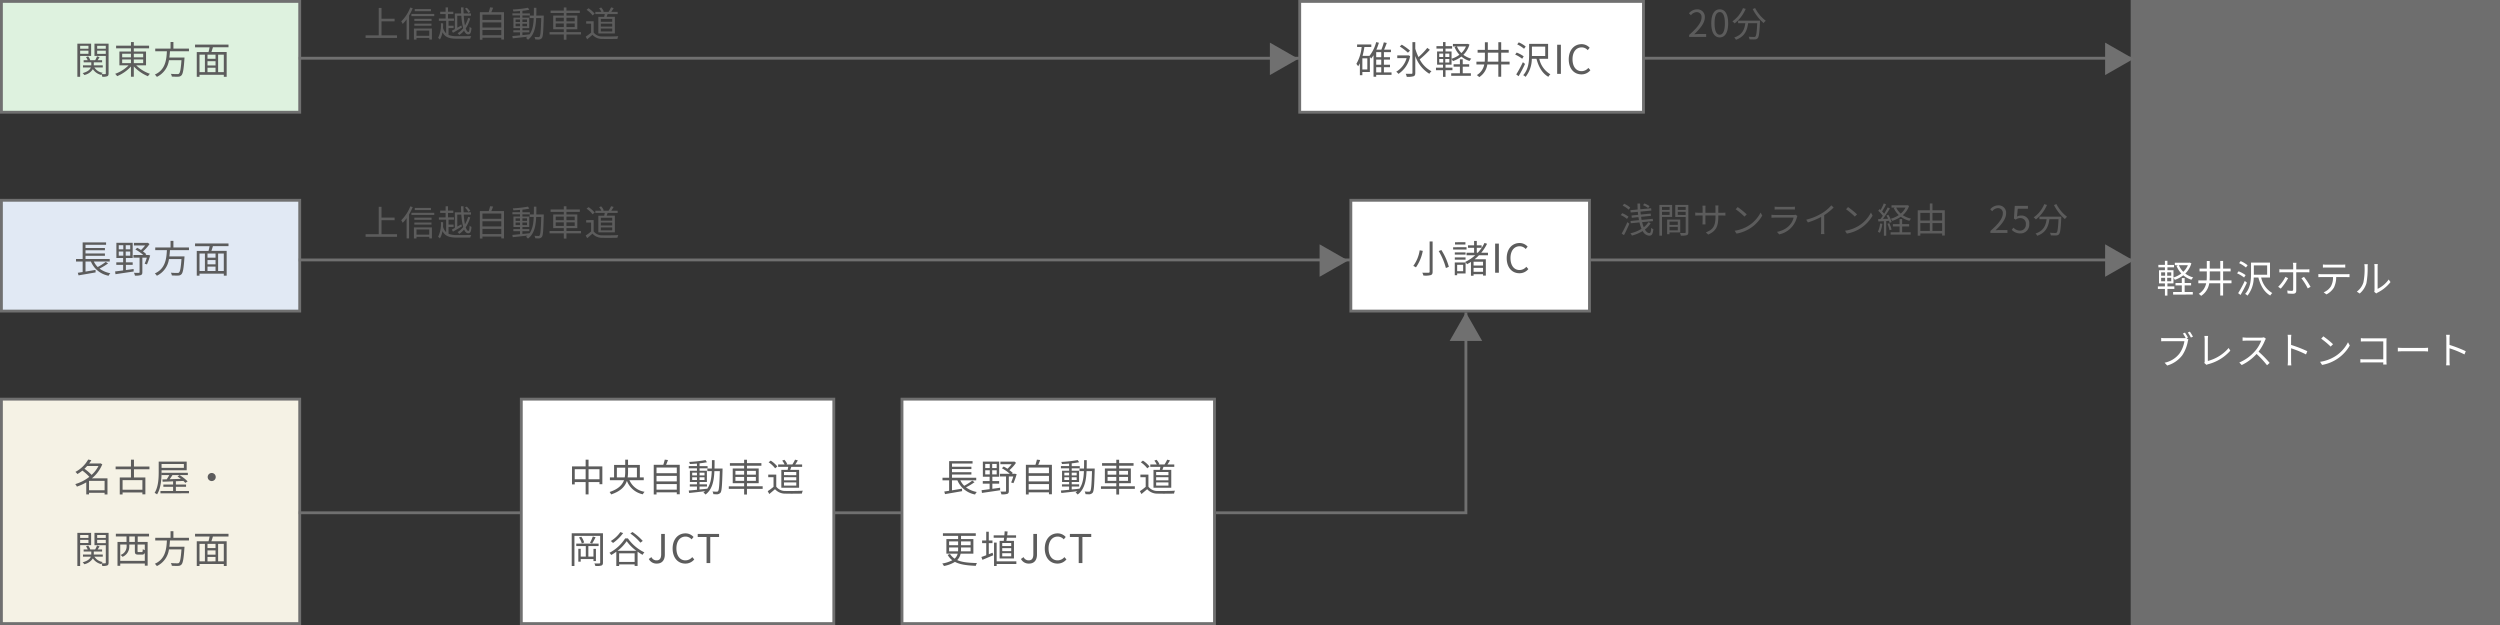 <svg xmlns="http://www.w3.org/2000/svg" width="880" height="220" viewBox="0 0 880 220">
  <rect x="0" y="0" width="880" height="220" fill="#333333" stroke="none"/>
  <g id="グループ_2693" data-name="グループ 2693" transform="translate(-270 -2154)">
    <g id="パス_1837" data-name="パス 1837" transform="translate(270 2154)" fill="#def2df">
      <path d="M 105.5 39.5 L 0.5 39.5 L 0.5 0.5 L 105.5 0.5 L 105.5 39.5 Z" stroke="none"/>
      <path d="M 1 1 L 1 39 L 105 39 L 105 1 L 1 1 M 0 0 L 106 0 L 106 40 L 0 40 L 0 0 Z" stroke="none" fill="#707070"/>
    </g>
    <g id="パス_1841" data-name="パス 1841" transform="translate(270 2224)" fill="#e1e9f4">
      <path d="M 105.5 39.5 L 0.5 39.5 L 0.5 0.5 L 105.5 0.5 L 105.5 39.5 Z" stroke="none"/>
      <path d="M 1 1 L 1 39 L 105 39 L 105 1 L 1 1 M 0 0 L 106 0 L 106 40 L 0 40 L 0 0 Z" stroke="none" fill="#707070"/>
    </g>
    <g id="パス_1854" data-name="パス 1854" transform="translate(270 2294)" fill="#f5f2e5">
      <path d="M 105.5 79.5 L 0.5 79.5 L 0.5 0.5 L 105.5 0.5 L 105.5 79.5 Z" stroke="none"/>
      <path d="M 1 1 L 1 79 L 105 79 L 105 1 L 1 1 M 0 0 L 106 0 L 106 80 L 0 80 L 0 0 Z" stroke="none" fill="#707070"/>
    </g>
    <path id="パス_1838" data-name="パス 1838" d="M3.094-.266a3.749,3.749,0,0,1,.588.672,4.675,4.675,0,0,0,3.01-2.058A4.789,4.789,0,0,0,9.59.364.982.982,0,0,1,9.73.14,3.031,3.031,0,0,1,10,1.022,4.551,4.551,0,0,0,11.746.84c.364-.168.476-.462.476-.994V-10.626H7.252V-6.3h3.99V-.168c0,.182-.056.252-.224.252-.07,0-.2.014-.364.014-.238,0-.56-.014-.882-.028a2.5,2.5,0,0,1,.392-.448,4.168,4.168,0,0,1-2.94-1.876h2.954V-3.01H7.014V-4.06H9.94V-4.8H8.372c.21-.322.448-.714.672-1.078l-.9-.294A8.034,8.034,0,0,1,7.5-4.8H5.768A4.413,4.413,0,0,0,5.04-6.146l-.77.252a4.9,4.9,0,0,1,.6,1.092H3.444v.742H6.132v1.05H3.206v.756H5.978C5.712-1.554,4.984-.784,3.094-.266ZM1.232-10.626V1.036h.98v-7.35H6.076v-4.312ZM8.2-8.162h3.038v1.134H8.2Zm-3.066,0v1.106H2.212V-8.162ZM8.2-9.884h3.038v1.036H8.2Zm-3.066,0v1.036H2.212V-9.884Zm9.394,9.87a4.378,4.378,0,0,1,.7.826A13.841,13.841,0,0,0,20.1-2.59V1.022H21.1v-3.64A14.158,14.158,0,0,0,26.082.84a3.46,3.46,0,0,1,.7-.854A12.816,12.816,0,0,1,21.952-3H25.4V-7.868H21.1v-1.12h5.376v-.938H21.1v-1.26H20.1v1.26H14.868v.938H20.1v1.12H16.03V-3h3.234A12.788,12.788,0,0,1,14.532-.014ZM24.4-5.068V-3.78H21.1V-5.068ZM21.1-5.81V-7.084h3.3V-5.81ZM17-3.78V-5.068H20.1V-3.78Zm0-2.03V-7.084H20.1V-5.81ZM28.5.252a3.863,3.863,0,0,1,.714.812,7.646,7.646,0,0,0,4.256-5.88h4.41C37.66-1.722,37.408-.42,37-.07c-.14.14-.322.154-.63.154-.336,0-1.288,0-2.24-.1a2.191,2.191,0,0,1,.35.966c.6.042,1.19.056,1.652.056.238,0,.434,0,.588-.014A1.5,1.5,0,0,0,37.856.546c.532-.532.8-2,1.064-5.824.014-.154.028-.476.028-.476H33.614c.112-.742.168-1.47.21-2.2h6.692V-8.9H35.042v-2.324H34.034V-8.9h-5.39v.952h4.1C32.592-4.872,32.2-1.4,28.5.252Zm19.278-9.6c-.1.546-.238,1.162-.378,1.666H43.26V1.036h.966V.322H52.78v.714h1.008V-7.686H48.412c.182-.5.364-1.106.532-1.666h5.488V-10.3H42.658v.952Zm5,2.59V-.6h-2v-6.16Zm-6.65,0V-.6h-1.9v-6.16ZM47.04-.6V-2.156h2.828V-.6Zm0-3.864h2.828v1.5H47.04Zm0-2.3h2.828v1.47H47.04Z" transform="translate(296 2180)" fill="#5c5c5c" stroke="rgba(0,0,0,0)" stroke-width="1"/>
    <path id="パス_1842" data-name="パス 1842" d="M3.094-3.934v3.7c-.63.084-1.218.182-1.708.252l.266.91C3.234.658,5.53.266,7.658-.112L7.616-.994C6.44-.784,5.222-.588,4.1-.406V-3.934h1.9a8.422,8.422,0,0,0,6.23,5,2.783,2.783,0,0,1,.616-.882A9.159,9.159,0,0,1,9.03-1.456a21.244,21.244,0,0,0,3.01-1.82l-.812-.532A21.937,21.937,0,0,1,8.4-2,6.937,6.937,0,0,1,7.028-3.934h5.6v-.9H4.1V-5.964h6.832V-6.79H4.1V-7.9h6.832v-.812H4.1v-1.12H11.34v-.84H3.094V-4.83H.756v.9ZM14.644.518c1.666-.252,4.1-.6,6.412-.952l-.028-.882c-.91.14-1.834.252-2.716.378v-1.82h2.394v-.91H18.312V-5.18h2.394v-5.348h-5.74V-5.18h2.38v1.512H14.938v.91h2.408V-.812c-1.078.14-2.044.28-2.828.35Zm6.328-5.81h2.156V-.21c0,.182-.056.252-.266.252-.1,0-.266.014-.49.014-.322,0-.756-.014-1.218-.028a3.476,3.476,0,0,1,.336.994A6.308,6.308,0,0,0,23.562.84c.42-.168.546-.462.546-1.022v-5.11h1.568a16.536,16.536,0,0,1-.756,2.128l.812.238A23.983,23.983,0,0,0,26.866-6.09l-.672-.168-.168.028h-.812l.28-.294a10.329,10.329,0,0,0-1.176-.98,13.142,13.142,0,0,0,2.324-2.6L26-10.556l-.21.056H21.14v.9h3.948a10.676,10.676,0,0,1-1.47,1.61,9.421,9.421,0,0,0-1.33-.784l-.63.6A13.86,13.86,0,0,1,24.444-6.23H20.972ZM17.4-9.7v1.456h-1.6V-9.7Zm0,2.24v1.456h-1.6V-7.462Zm.854-2.24h1.582v1.456H18.256Zm0,2.24h1.582v1.456H18.256ZM28.5.252a3.863,3.863,0,0,1,.714.812,7.646,7.646,0,0,0,4.256-5.88h4.41C37.66-1.722,37.408-.42,37-.07c-.14.14-.322.154-.63.154-.336,0-1.288,0-2.24-.1a2.191,2.191,0,0,1,.35.966c.6.042,1.19.056,1.652.056.238,0,.434,0,.588-.014A1.5,1.5,0,0,0,37.856.546c.532-.532.8-2,1.064-5.824.014-.154.028-.476.028-.476H33.614c.112-.742.168-1.47.21-2.2h6.692V-8.9H35.042v-2.324H34.034V-8.9h-5.39v.952h4.1C32.592-4.872,32.2-1.4,28.5.252Zm19.278-9.6c-.1.546-.238,1.162-.378,1.666H43.26V1.036h.966V.322H52.78v.714h1.008V-7.686H48.412c.182-.5.364-1.106.532-1.666h5.488V-10.3H42.658v.952Zm5,2.59V-.6h-2v-6.16Zm-6.65,0V-.6h-1.9v-6.16ZM47.04-.6V-2.156h2.828V-.6Zm0-3.864h2.828v1.5H47.04Zm0-2.3h2.828v1.47H47.04Z" transform="translate(296 2250)" fill="#5c5c5c" stroke="rgba(0,0,0,0)" stroke-width="1"/>
    <path id="パス_1860" data-name="パス 1860" d="M1.064-1.708a17.814,17.814,0,0,0,3.3-1.5V1.022h.966V.476h5.488V1.05H11.83V-4.634H6.356A12.452,12.452,0,0,0,10.01-9.576l-.658-.336L9.17-9.87H5.39a13.7,13.7,0,0,0,.77-1.148l-1.12-.224A11.22,11.22,0,0,1,.546-6.888a3.568,3.568,0,0,1,.7.756A13.8,13.8,0,0,0,3-7.35a16.635,16.635,0,0,1,2.45,2.2A14.765,14.765,0,0,1,.476-2.59,2.862,2.862,0,0,1,1.064-1.708ZM5.334-.434v-3.29h5.488v3.29Zm-1.61-7.56a10.437,10.437,0,0,0,.952-.98h3.99A10.905,10.905,0,0,1,6.244-5.838,17.147,17.147,0,0,0,3.724-7.994ZM14.7-7.812h5.4v2.87H16.156V1.05h.994V.336h6.972V.994h1.05V-4.942H21.154v-2.87H26.6v-.98H21.154V-11.2H20.1v2.408H14.7Zm2.45,7.2V-3.99h6.972V-.616ZM28.42.5a4.07,4.07,0,0,1,.868.518C30.674-1.2,30.87-4.522,30.87-6.818v-.644h8.848v-3.052H29.862v3.7C29.862-4.662,29.75-1.638,28.42.5Zm12.1.14V-.168H35.91v-1.47h3.584v-.8H35.91V-3.6l2.646-.112a7.905,7.905,0,0,1,.686.7l.8-.546a14.58,14.58,0,0,0-2.828-2.2l-.742.476c.392.252.8.546,1.2.84-1.372.042-2.73.084-3.948.126.322-.434.672-.966.98-1.456h5.418V-6.58H30.9v.812h2.688a16.658,16.658,0,0,1-.9,1.484l-1.512.042.07.812c1.022-.042,2.282-.07,3.682-.14v1.134H31.5v.8h3.43v1.47H30.478V.644ZM30.87-9.674h7.854V-8.3H30.87ZM47.11-5.082a1.41,1.41,0,0,0,1.414,1.414,1.41,1.41,0,0,0,1.414-1.414A1.413,1.413,0,0,0,48.524-6.51,1.413,1.413,0,0,0,47.11-5.082ZM3.094,24.934a3.749,3.749,0,0,1,.588.672,4.675,4.675,0,0,0,3.01-2.058,4.789,4.789,0,0,0,2.9,2.016.982.982,0,0,1,.14-.224,3.031,3.031,0,0,1,.266.882,4.551,4.551,0,0,0,1.75-.182c.364-.168.476-.462.476-.994V14.574H7.252V18.9h3.99v6.132c0,.182-.056.252-.224.252-.07,0-.2.014-.364.014-.238,0-.56-.014-.882-.028a2.5,2.5,0,0,1,.392-.448,4.168,4.168,0,0,1-2.94-1.876h2.954V22.19H7.014V21.14H9.94V20.4H8.372c.21-.322.448-.714.672-1.078l-.9-.294A8.034,8.034,0,0,1,7.5,20.4H5.768a4.413,4.413,0,0,0-.728-1.344l-.77.252a4.9,4.9,0,0,1,.6,1.092H3.444v.742H6.132v1.05H3.206v.756H5.978C5.712,23.646,4.984,24.416,3.094,24.934ZM1.232,14.574V26.236h.98v-7.35H6.076V14.574ZM8.2,17.038h3.038v1.134H8.2Zm-3.066,0v1.106H2.212V17.038ZM8.2,15.316h3.038v1.036H8.2Zm-3.066,0v1.036H2.212V15.316Zm9.646-.434v.952h3.752v1.918H15.358v8.414h.966v-.812h8.652v.756h.994V17.752h-3.5V15.834h3.99v-.952Zm1.54,9.548V18.676h2.254v.616a3.162,3.162,0,0,1-2.142,3.052,3.483,3.483,0,0,1,.7.658,3.891,3.891,0,0,0,2.38-3.7v-.63h1.96V21c0,.966.224,1.218,1.2,1.218h1.33a.856.856,0,0,0,.966-.672V24.43Zm6.1-3.43V18.676h2.548v1.96a2.813,2.813,0,0,1-.714-.322c-.028.9-.084,1.022-.378,1.022H22.82C22.47,21.336,22.428,21.294,22.428,21Zm-.952-5.166v1.918h-1.96V15.834ZM28.5,25.452a3.863,3.863,0,0,1,.714.812,7.646,7.646,0,0,0,4.256-5.88h4.41c-.224,3.094-.476,4.4-.882,4.746-.14.14-.322.154-.63.154-.336,0-1.288,0-2.24-.1a2.191,2.191,0,0,1,.35.966c.6.042,1.19.056,1.652.056.238,0,.434,0,.588-.014a1.5,1.5,0,0,0,1.134-.448c.532-.532.8-2,1.064-5.824.014-.154.028-.476.028-.476H33.614c.112-.742.168-1.47.21-2.2h6.692V16.3H35.042V13.972H34.034V16.3h-5.39v.952h4.1C32.592,20.328,32.2,23.8,28.5,25.452Zm19.278-9.6c-.1.546-.238,1.162-.378,1.666H43.26v8.722h.966v-.714H52.78v.714h1.008V17.514H48.412c.182-.5.364-1.106.532-1.666h5.488V14.9H42.658v.952Zm5,2.59V24.6h-2v-6.16Zm-6.65,0V24.6h-1.9v-6.16Zm.91,6.16V23.044h2.828V24.6Zm0-3.864h2.828v1.5H47.04Zm0-2.3h2.828v1.47H47.04Z" transform="translate(296 2327)" fill="#5c5c5c" stroke="rgba(0,0,0,0)" stroke-width="1"/>
    <path id="パス_1839" data-name="パス 1839" d="M0,0H666.852" transform="translate(375.148 2174.5)" fill="none" stroke="#707070" stroke-width="1"/>
    <path id="パス_1844" data-name="パス 1844" d="M0,0H665.852" transform="translate(375.148 2245.5)" fill="none" stroke="#707070" stroke-width="1"/>
    <path id="パス_1863" data-name="パス 1863" d="M0,0H285.352" transform="translate(375.148 2334.5)" fill="none" stroke="#707070" stroke-width="1"/>
    <path id="パス_301" data-name="パス 301" d="M0,0H130V220H0Z" transform="translate(1020 2154)" fill="#6e6e6e"/>
    <path id="パス_1857" data-name="パス 1857" d="M.574-1.3H3.052V1.05h.882V-1.3H6.37v-.882H3.934V-3.248H6.062V-5.236a4.745,4.745,0,0,1,.476.742A9.9,9.9,0,0,0,9.52-6.09a8.13,8.13,0,0,0,2.87,1.554,4.428,4.428,0,0,1,.616-.812A7.838,7.838,0,0,1,10.22-6.706a8.244,8.244,0,0,0,2.142-3.612l-.616-.252-.168.042H6.538v.882H7.854l-.728.2A8.215,8.215,0,0,0,8.834-6.734,9.113,9.113,0,0,1,6.062-5.32V-7.882H3.934V-8.9H6.258v-.854H3.934V-11.2H3.052v1.442H.742V-8.9h2.31v1.022H.966v4.634H3.052v1.064H.574ZM12.866.686v-.9H10V-2.534h2.268v-.854H10V-5.11H9v1.722H6.776v.854H9V-.21H5.936v.9ZM7.966-9.646H11.13A6.927,6.927,0,0,1,9.52-7.322,7.207,7.207,0,0,1,7.966-9.646ZM3.85-5.222H5.278V-4H3.85Zm0-1.918H5.278v1.2H3.85ZM1.722-5.222h1.4V-4h-1.4Zm1.4-.714h-1.4v-1.2h1.4ZM14.812-4.3V-3.3H17.57A5.548,5.548,0,0,1,14.952.434a4.19,4.19,0,0,1,.84.714A6.337,6.337,0,0,0,18.648-3.3h3.878V1.022h1.008V-3.3h2.954V-4.3H23.534V-7.462H26.18v-.98H23.534v-2.7H22.526v2.7h-3.7V-11.13H17.794v2.688H15.232v.98h2.562v1.484c0,.574-.014,1.134-.056,1.68Zm3.948,0a16.4,16.4,0,0,0,.07-1.666v-1.5h3.7V-4.3ZM32.116,1.064a10.316,10.316,0,0,0,2.2-6.37h1.638c.742,2.856,2.086,5.18,4.186,6.342a3.14,3.14,0,0,1,.714-.882,8.4,8.4,0,0,1-3.92-5.46H40.04v-5.25H33.362v3.85c0,2.2-.182,5.11-2.086,7.168A3.285,3.285,0,0,1,32.116,1.064Zm2.24-7.35v-3.3h4.676v3.3ZM29.666.826A48.223,48.223,0,0,0,31.92-3.5l-.756-.616A40.629,40.629,0,0,1,28.826.2Zm-.5-11.2a11,11,0,0,1,2.408,1.54l.588-.784a9.55,9.55,0,0,0-2.45-1.47ZM28.448-6.79a11.807,11.807,0,0,1,2.464,1.47l.546-.84A10.753,10.753,0,0,0,28.98-7.5Zm16.03-.364H48.2v.1c0,.63,0,5.208-.014,5.936,0,.364-.154.5-.518.5a10.346,10.346,0,0,1-1.54-.14l.1,1.05a16.916,16.916,0,0,0,1.89.1c.826,0,1.162-.364,1.162-1.064V-7.154h3.542c.322,0,.728,0,1.078.028V-8.232a9.737,9.737,0,0,1-1.092.07H49.28V-9.548a6.3,6.3,0,0,1,.07-.952H48.09a4.676,4.676,0,0,1,.112.952v1.386H44.464a7.451,7.451,0,0,1-1.134-.084v1.134A10.112,10.112,0,0,1,44.478-7.154ZM42.91-2.044l.924.63A19.252,19.252,0,0,0,46.41-5.082l-.938-.462A13.657,13.657,0,0,1,42.91-2.044Zm8.19-3a21.525,21.525,0,0,1,2.226,3.556l.994-.546a27.637,27.637,0,0,0-2.31-3.514Zm5.964-1.5v1.106c.364-.028.742-.028,1.162-.028h4a6.5,6.5,0,0,1-.784,3.318A5.5,5.5,0,0,1,58.926-.1l.98.728a6.426,6.426,0,0,0,2.646-2.436,8.2,8.2,0,0,0,.784-3.654h3.64c.322,0,.756.014,1.05.028V-6.538a9.281,9.281,0,0,1-1.05.056h-8.75C57.806-6.482,57.428-6.51,57.064-6.538Zm1.6-2.254c.322-.028.77-.042,1.218-.042h5.4c.378,0,.854.014,1.246.042V-9.9c-.392.042-.868.07-1.246.07H59.864c-.434,0-.84-.042-1.2-.07ZM71.61.322a7.461,7.461,0,0,0,2.38-3.668,29.067,29.067,0,0,0,.42-5.684c0-.406.042-.812.056-.966H73.234a4.71,4.71,0,0,1,.1.98,23.693,23.693,0,0,1-.406,5.376A6.274,6.274,0,0,1,70.6-.35ZM77.448.308A2.477,2.477,0,0,1,77.9,0,13.331,13.331,0,0,0,82.46-3.71l-.644-.91a10.055,10.055,0,0,1-3.892,3.29V-9.044a8.149,8.149,0,0,1,.056-.994H76.748a6.268,6.268,0,0,1,.084.994v8.008a3,3,0,0,1-.1.756ZM11.172,15.848a16.833,16.833,0,0,0-1.064-1.764l-.728.308c.294.42.7,1.092.98,1.6a2.842,2.842,0,0,1-.574.042H3.08a12.8,12.8,0,0,1-1.344-.084v1.19c.336-.014.812-.042,1.33-.042H9.912a10.106,10.106,0,0,1-1.75,4.354,8.791,8.791,0,0,1-5.222,3.22l.91.994a10.2,10.2,0,0,0,5.278-3.57,13.077,13.077,0,0,0,1.988-4.942,2.425,2.425,0,0,1,.21-.658l-.658-.42Zm-.07-1.806a15.843,15.843,0,0,1,1.092,1.778l.728-.322a18.624,18.624,0,0,0-1.092-1.764Zm6.594,11.4a2.023,2.023,0,0,1,.56-.238,15.554,15.554,0,0,0,7.826-4.774l-.6-.938a14.394,14.394,0,0,1-7.322,4.564V16.464a8.256,8.256,0,0,1,.1-1.218H16.94a9.8,9.8,0,0,1,.112,1.218v7.658a1.363,1.363,0,0,1-.14.644Zm20.216-9.716a3.4,3.4,0,0,1-1.008.126H31.738c-.392,0-1.162-.07-1.344-.1v1.218c.14-.014.882-.07,1.344-.07H36.96a11.95,11.95,0,0,1-2.226,3.724,15.146,15.146,0,0,1-5.5,3.976l.854.9a17.146,17.146,0,0,0,5.222-3.906,32.6,32.6,0,0,1,3.682,3.976l.924-.826a37.981,37.981,0,0,0-3.906-3.976,16.989,16.989,0,0,0,2.254-3.934,4.389,4.389,0,0,1,.336-.588Zm8.33-.882a9.771,9.771,0,0,1,.1,1.386v7.8a14.208,14.208,0,0,1-.084,1.582h1.288a15.375,15.375,0,0,1-.084-1.582V19.6a36.379,36.379,0,0,1,5.25,2.156l.462-1.134A45,45,0,0,0,47.46,18.41V16.226c0-.392.042-.966.084-1.386Zm12.572.546-.756.826A28.706,28.706,0,0,1,61.39,19l.84-.84A30.684,30.684,0,0,0,58.814,15.386ZM57.666,24.36l.7,1.092a14,14,0,0,0,9.758-6.832l-.63-1.148a12.716,12.716,0,0,1-4.48,4.928A13.726,13.726,0,0,1,57.666,24.36Zm23.422.966c-.014-.224-.056-.826-.056-1.3v-6.9c0-.322.028-.742.042-1.05-.266.014-.672.028-.994.028H73.486a13.122,13.122,0,0,1-1.47-.084v1.19c.322-.014.98-.042,1.484-.042h6.412v6.328h-6.58c-.56,0-1.134-.042-1.484-.07v1.2c.364-.028.966-.056,1.512-.056h6.552c-.014.322-.014.6-.028.756Zm3.948-4.606c.406-.042,1.12-.07,1.848-.07h7.35c.6,0,1.162.056,1.442.07V19.4c-.294.028-.784.07-1.456.07H86.884c-.742,0-1.456-.042-1.848-.07Zm16.982-5.88a9.771,9.771,0,0,1,.1,1.386v7.8a14.208,14.208,0,0,1-.084,1.582h1.288a15.375,15.375,0,0,1-.084-1.582V19.6a36.379,36.379,0,0,1,5.25,2.156l.462-1.134a45,45,0,0,0-5.712-2.212V16.226c0-.392.042-.966.084-1.386Z" transform="translate(1029 2257)" fill="#fff" stroke="rgba(0,0,0,0)" stroke-width="1"/>
    <path id="パス_1840" data-name="パス 1840" d="M11.752.364V-.559H6.292V-5.486h4.615V-6.4H6.292V-10.2H5.317V-.559H.689V.364Zm5.954-3.328V.949h.9V.364h4.5V.91h.923V-2.964ZM13.234-5.473a7.21,7.21,0,0,1,.52.9,12.7,12.7,0,0,0,1.378-1.638V.91H16V-7.54A18.791,18.791,0,0,0,17.277-10.1l-.858-.26A13.809,13.809,0,0,1,13.234-5.473ZM23.1-2.223V-.4H18.6v-1.82ZM16.822-7.332h8.034V-8.1H16.822Zm7.085,1.7v-.754H17.849v.754Zm-.026,1.7v-.741H17.849v.741ZM17.992-9.048h5.694V-9.8H17.992ZM26.845.91a7.434,7.434,0,0,0,.91-2.561C28.7.195,30.251.637,32.968.637h4.55A3.623,3.623,0,0,1,37.9-.286c-.728.026-4.355.026-4.927.026A7.926,7.926,0,0,1,29.887-.7V-3.12h1.781v-.819H29.887V-5.668H31.8v-.819H29.7v-1.56h1.872v-.832H29.7v-1.508H28.86v1.508H26.949v.832H28.86v1.56H26.481v.819h2.561v4.407a4.143,4.143,0,0,1-1.1-1.937c.039-.546.039-1.079.039-1.573l-.793-.052A10.047,10.047,0,0,1,26.208.364,1.934,1.934,0,0,1,26.845.91Zm4.2-3.094.39.728c.923-.52,2.093-1.222,3.185-1.885l-.26-.689c-.468.273-.949.546-1.4.793V-7.462h1.43a22.193,22.193,0,0,0,.663,4.368,7.053,7.053,0,0,1-1.976,1.781,3.341,3.341,0,0,1,.572.637A7.549,7.549,0,0,0,35.36-2.21c.351.845.845,1.326,1.43,1.326.767,0,1.04-.52,1.17-2.236a2.462,2.462,0,0,1-.663-.442c-.039,1.3-.156,1.833-.416,1.833-.364,0-.676-.455-.949-1.248a12.828,12.828,0,0,0,1.586-3.5l-.728-.2A11.381,11.381,0,0,1,35.659-4.03a25.279,25.279,0,0,1-.416-3.432h2.548v-.793h-2.6c-.026-.676-.039-1.391-.039-2.132h-.884c.013.728.039,1.456.065,2.132H32.11v5.5C31.707-2.535,31.343-2.34,31.044-2.184Zm4.615-7.761a7.482,7.482,0,0,1,1.209,1.534l.676-.4a8.511,8.511,0,0,0-1.235-1.469ZM40.911.975h.91v-.7h6.63V.91h.962V-8.71H44.941a15.856,15.856,0,0,0,.624-1.573l-1.053-.13c-.1.481-.3,1.157-.481,1.7h-3.12Zm.91-6.955V-7.826h6.63V-5.98Zm0,5.382V-2.431h6.63V-.6Zm6.63-4.511V-3.3h-6.63V-5.109Zm4.043,5.6c1.391-.143,3.315-.351,5.2-.585a6.22,6.22,0,0,1-.546.442,3.29,3.29,0,0,1,.689.65c2.184-1.638,2.756-4.342,2.9-7.644h1.781c-.13,4.511-.273,6.149-.559,6.5a.462.462,0,0,1-.442.208c-.247,0-.793-.013-1.391-.065A2.425,2.425,0,0,1,60.4.871c.312.026.611.039.884.039A1.593,1.593,0,0,0,62.725.416c.429-.533.533-2.249.676-7.462,0-.13.013-.468.013-.468H60.775c.026-.871.026-1.794.026-2.73H59.93c0,.949,0,1.859-.026,2.73H58.435v.871h1.443c-.1,2.327-.429,4.329-1.508,5.8V-.91c-.832.1-1.677.2-2.483.26v-.975h2.431V-2.34H55.887v-.754h2.4V-6.786h-2.4v-.78h2.626v-.728H55.887v-.9c.9-.1,1.742-.221,2.418-.364l-.455-.715a37.743,37.743,0,0,1-5.356.611,3.273,3.273,0,0,1,.221.689c.728-.026,1.534-.078,2.327-.143v.819H52.364v.728h2.678v.78H52.728v3.692h2.314v.754H52.7v.715h2.34V-.559c-1.014.1-1.95.182-2.691.247Zm3.393-5.148h1.625v.91H55.887Zm0-1.495h1.625v.9H55.887Zm-2.405,2.4v-.91h1.56v.91Zm0-2.4h1.56v.9h-1.56ZM70.46-.858V.988h.923V-.858h5.135V-1.69H71.383V-2.7h3.835v-4.81H71.383v-.91H76.1v-.845H71.383v-1.118H70.46v1.118H65.806v.845H70.46v.91H66.729V-2.7H70.46V-1.69H65.442v.832Zm.923-3.887h2.912v1.274H71.383Zm0-.741V-6.747h2.912v1.261Zm-3.77,2.015V-4.745H70.46v1.274Zm0-2.015V-6.747H70.46v1.261Zm15.873.156V-6.357H87.5V-5.33Zm0,1.69V-4.667H87.5V-3.64Zm0,1.716v-1.04H87.5v1.04Zm-5.148-3.6v.858h1.729v3.146A17.911,17.911,0,0,1,78.169-.1l.507.936C79.326.3,79.95-.234,80.548-.754A4.4,4.4,0,0,0,84.058.7c.546.026,1.287.026,2.067.026,1.157,0,2.405-.013,3.211-.039a4.059,4.059,0,0,1,.3-.949c-1.027.078-2.717.1-4.1.1-.572,0-1.079,0-1.482-.013A3.65,3.65,0,0,1,80.964-1.56V-5.525Zm4.277,4.3h5.811v-5.85h-2.9c.117-.3.234-.65.351-.975h3.536v-.78H87.165c.273-.377.585-.884.845-1.339L87.1-10.4a13.548,13.548,0,0,1-.871,1.573H84.2l.325-.13a4.37,4.37,0,0,0-.923-1.4l-.7.273a6.641,6.641,0,0,1,.78,1.261H81.575v.78h3.3c-.052.312-.13.663-.195.975H82.615Zm-1.3-6.955a9.267,9.267,0,0,0-2.158-1.911l-.689.546a8.716,8.716,0,0,1,2.119,1.976Z" transform="translate(398 2167)" fill="#5c5c5c" stroke="rgba(0,0,0,0)" stroke-width="1"/>
    <path id="パス_1852" data-name="パス 1852" d="M.572,0H6.565V-1.027H3.926c-.481,0-1.066.052-1.56.091C4.6-3.055,6.1-4.992,6.1-6.89A2.614,2.614,0,0,0,3.328-9.711,3.645,3.645,0,0,0,.52-8.307l.689.676A2.669,2.669,0,0,1,3.185-8.736,1.675,1.675,0,0,1,4.94-6.851C4.94-5.213,3.562-3.315.572-.7ZM11.349.169c1.807,0,2.964-1.651,2.964-4.966s-1.157-4.914-2.964-4.914S8.372-8.112,8.372-4.8,9.529.169,11.349.169Zm0-.949c-1.092,0-1.82-1.209-1.82-4.017,0-2.782.728-3.952,1.82-3.952s1.807,1.17,1.807,3.952C13.156-1.989,12.428-.78,11.349-.78Zm5.109.975a3.406,3.406,0,0,1,.6.806c3.159-1.144,3.952-3.393,4.277-5.837h3.211c-.156,3.133-.325,4.381-.65,4.693-.1.13-.26.156-.52.156-.286,0-1.053-.013-1.859-.091a2.358,2.358,0,0,1,.312.923c.494.026,1,.039,1.4.039.208,0,.4,0,.546-.013a1.246,1.246,0,0,0,.949-.442c.429-.468.611-1.9.78-5.707.013-.13.026-.455.026-.455H17.823v.9h2.535C20.072-2.743,19.383-.767,16.458.195Zm-.65-5.681a7.051,7.051,0,0,1,.78.728,12.853,12.853,0,0,0,3.9-5.109l-.962-.273A10.54,10.54,0,0,1,15.808-5.486Zm7.137-4.329a16.341,16.341,0,0,0,3.848,4.94,4.515,4.515,0,0,1,.754-.819A13.371,13.371,0,0,1,23.8-10.166Z" transform="translate(864 2167)" fill="#5c5c5c" stroke="rgba(0,0,0,0)" stroke-width="1"/>
    <path id="パス_1853" data-name="パス 1853" d="M10.66-9.438a8.785,8.785,0,0,0-1.82-.949l-.507.6a8.805,8.805,0,0,1,1.82,1.014ZM3.237-5.72a10.3,10.3,0,0,0-2.21-1.248l-.52.676A8.4,8.4,0,0,1,2.691-4.94ZM1.638.767c.624-1.17,1.352-2.7,1.9-4.03l-.715-.546a35.246,35.246,0,0,1-2,4.03ZM1.183-9.62A9.334,9.334,0,0,1,3.315-8.2l.533-.728A8.184,8.184,0,0,0,1.69-10.283ZM10.231-3.8A6.839,6.839,0,0,1,8.606-2a10.973,10.973,0,0,1-.572-1.807l3.835-.364-.1-.806L7.839-4.6c-.065-.338-.117-.7-.182-1.079l3.484-.351-.091-.793-3.51.351c-.039-.338-.065-.7-.091-1.04l3.835-.377L11.193-8.7l-3.809.364C7.345-9,7.332-9.672,7.332-10.361H6.383c.013.715.039,1.43.078,2.106L3.9-8.008,4-7.2l2.522-.234c.039.351.065.715.117,1.053l-2.327.234.078.806,2.34-.234c.065.364.13.715.182,1.066l-2.977.3.091.793,3.068-.3a12.855,12.855,0,0,0,.728,2.262A12.817,12.817,0,0,1,3.9.13a3.594,3.594,0,0,1,.546.793,13.816,13.816,0,0,0,3.783-1.6A2.769,2.769,0,0,0,10.53.962c.91,0,1.248-.52,1.456-2.275a2.422,2.422,0,0,1-.767-.494C11.141-.4,10.985.052,10.6.052,10.01.052,9.464-.416,9-1.209a8.074,8.074,0,0,0,2.041-2.223Zm9.464-6.071v4.251h3.666v5.33c0,.221-.078.3-.286.3-.1.013-.351.013-.663.013s-.689,0-1.079-.026a3.287,3.287,0,0,1,.325.949A6.8,6.8,0,0,0,23.751.78c.4-.156.546-.468.546-1.053V-9.867ZM14.1.962h.923V-5.629H18.59V-9.867H14.1Zm2.73-.533h.832V-.195H21.45v-4.5H16.835Zm.832-2.561h2.925v1.2H17.667Zm0-1.859h2.925v1.157H17.667Zm2.912-2.34V-7.436h2.782v1.105ZM15.028-7.436h2.678v1.092H15.028Zm5.551-.676v-1.04h2.782v1.04Zm-5.551-1.04h2.678v1.04H15.028Zm11.7,1.963V-6.1c.156-.013.715-.052,1.261-.052h1.326v2.015c0,.468-.039,1-.052,1.131h1.092c-.013-.13-.052-.676-.052-1.131V-6.149h3.549v.52c0,3.484-1.131,4.55-3.393,5.421l.832.78C34.138-.7,34.84-2.4,34.84-5.72v-.429h1.365c.559,0,1.014.026,1.131.039V-7.163a8.113,8.113,0,0,1-1.131.065H34.84V-8.645A9.137,9.137,0,0,1,34.9-9.672H33.787a6.722,6.722,0,0,1,.065,1.027V-7.1H30.3V-8.684a7.377,7.377,0,0,1,.065-.91h-1.1c.013.13.052.507.052.91V-7.1H27.989A8.975,8.975,0,0,1,26.728-7.189ZM41.665-9.113l-.7.767a26.656,26.656,0,0,1,3.094,2.587l.78-.78A28.492,28.492,0,0,0,41.665-9.113ZM40.6-.78l.65,1.014A13,13,0,0,0,50.31-6.11l-.585-1.066A11.808,11.808,0,0,1,45.565-2.6,12.746,12.746,0,0,1,40.6-.78ZM62-6.422a1.912,1.912,0,0,1-.689.091H54.756c-.325,0-.754-.026-1.2-.065v1.04c.429-.026.91-.039,1.2-.039h6.6c-.689,2.808-3.107,4.472-5.85,5.018l.767.884a8.2,8.2,0,0,0,6.266-6.123A3.815,3.815,0,0,1,62.7-5.98ZM54.665-8.229c.338-.026.728-.039,1.118-.039h4.875c.416,0,.845.013,1.144.039V-9.256a7.473,7.473,0,0,1-1.131.065H55.783a7.4,7.4,0,0,1-1.118-.065ZM74.62-9.711a14.156,14.156,0,0,1-3.263,2.756,20.019,20.019,0,0,1-5.564,2.288l.572.962a25.378,25.378,0,0,0,4.68-1.937V-.949A11.232,11.232,0,0,1,70.967.39h1.222a9.014,9.014,0,0,1-.078-1.339V-6.266a19.573,19.573,0,0,0,3.328-2.691Zm5.889.6-.7.767A26.656,26.656,0,0,1,82.9-5.759l.78-.78A28.492,28.492,0,0,0,80.509-9.113ZM79.443-.78l.65,1.014A13,13,0,0,0,89.154-6.11l-.585-1.066A11.807,11.807,0,0,1,84.409-2.6,12.746,12.746,0,0,1,79.443-.78Zm16.64-3.471a11.2,11.2,0,0,0,2.99-1.456,9,9,0,0,0,3.042,1.43,5.6,5.6,0,0,1,.572-.767,8.29,8.29,0,0,1-2.9-1.209,7.85,7.85,0,0,0,2.223-3.263l-.624-.273-.169.039h-5.4v.819H97.1l-.494.156a7.585,7.585,0,0,0,1.768,2.483A9.923,9.923,0,0,1,95.55-5.005,3.934,3.934,0,0,1,96.083-4.251ZM91.1-4.862l.078.819c.572-.039,1.248-.065,1.95-.1V.975h.819V-4.2l.988-.065a7.413,7.413,0,0,1,.221.728l.7-.312a10.081,10.081,0,0,0-1.17-2.535l-.65.26a11.261,11.261,0,0,1,.585,1.118l-1.846.065c.819-1.066,1.768-2.522,2.483-3.692l-.793-.351A23.992,23.992,0,0,1,93.223-6.76a9.7,9.7,0,0,0-.728-.806,26.631,26.631,0,0,0,1.4-2.5l-.806-.325a15.643,15.643,0,0,1-1.118,2.314,4,4,0,0,0-.351-.325l-.481.6a11.21,11.21,0,0,1,1.612,1.755c-.286.416-.559.819-.832,1.144ZM95.5-.247V.585h7.059V-.247h-3V-2.288h2.457v-.819H99.554V-4.9h-.9v1.794H96.291v.819h2.366V-.247Zm1.963-8.684h3.289a6.66,6.66,0,0,1-1.69,2.119A6.522,6.522,0,0,1,97.461-8.931ZM91.715-.052A10.582,10.582,0,0,0,92.6-3.211l-.793-.143A9.206,9.206,0,0,1,91-.4,3.659,3.659,0,0,1,91.715-.052Zm3.406-.9.715-.234a11.934,11.934,0,0,0-.806-2.262l-.663.221A11.914,11.914,0,0,1,95.121-.949ZM105.04.962h.923V.182h7.67V.9h.936V-7.995h-4.342v-2.379H109.3v2.379H105.04Zm5.187-4.446h3.406V-.715h-3.406ZM105.963-.715V-3.484H109.3V-.715Zm7.67-6.357v2.691h-3.406V-7.072Zm-4.329,0v2.691h-3.341V-7.072ZM130.624,0h5.993V-1.027h-2.639c-.481,0-1.066.052-1.56.091,2.236-2.119,3.731-4.056,3.731-5.954a2.614,2.614,0,0,0-2.769-2.821,3.645,3.645,0,0,0-2.808,1.4l.689.676a2.669,2.669,0,0,1,1.976-1.105,1.675,1.675,0,0,1,1.755,1.885c0,1.638-1.378,3.536-4.368,6.149Zm10.569.169A3.088,3.088,0,0,0,144.3-3.094a2.724,2.724,0,0,0-2.873-3.042,2.951,2.951,0,0,0-1.43.364l.247-2.743h3.588V-9.529H139.2l-.3,4.459.637.39a2.593,2.593,0,0,1,1.586-.559A1.928,1.928,0,0,1,143.1-3.068a2.06,2.06,0,0,1-2.028,2.249,3.182,3.182,0,0,1-2.34-1.053l-.585.78A4.057,4.057,0,0,0,141.193.169Zm5.317.026a3.407,3.407,0,0,1,.6.806c3.159-1.144,3.952-3.393,4.277-5.837H154.6c-.156,3.133-.325,4.381-.65,4.693-.1.13-.26.156-.52.156-.286,0-1.053-.013-1.859-.091a2.358,2.358,0,0,1,.312.923c.494.026,1,.039,1.4.039.208,0,.4,0,.546-.013a1.246,1.246,0,0,0,.949-.442c.429-.468.611-1.9.78-5.707.013-.13.026-.455.026-.455h-7.709v.9h2.535C150.124-2.743,149.435-.767,146.51.195Zm-.65-5.681a7.049,7.049,0,0,1,.78.728,12.853,12.853,0,0,0,3.9-5.109l-.962-.273A10.54,10.54,0,0,1,145.86-5.486ZM153-9.815a16.341,16.341,0,0,0,3.848,4.94,4.515,4.515,0,0,1,.754-.819,13.371,13.371,0,0,1-3.744-4.472Z" transform="translate(840 2236)" fill="#5c5c5c" stroke="rgba(0,0,0,0)" stroke-width="1"/>
    <path id="パス_1843" data-name="パス 1843" d="M11.752.364V-.559H6.292V-5.486h4.615V-6.4H6.292V-10.2H5.317V-.559H.689V.364Zm5.954-3.328V.949h.9V.364h4.5V.91h.923V-2.964ZM13.234-5.473a7.21,7.21,0,0,1,.52.9,12.7,12.7,0,0,0,1.378-1.638V.91H16V-7.54A18.791,18.791,0,0,0,17.277-10.1l-.858-.26A13.809,13.809,0,0,1,13.234-5.473ZM23.1-2.223V-.4H18.6v-1.82ZM16.822-7.332h8.034V-8.1H16.822Zm7.085,1.7v-.754H17.849v.754Zm-.026,1.7v-.741H17.849v.741ZM17.992-9.048h5.694V-9.8H17.992ZM26.845.91a7.434,7.434,0,0,0,.91-2.561C28.7.195,30.251.637,32.968.637h4.55A3.623,3.623,0,0,1,37.9-.286c-.728.026-4.355.026-4.927.026A7.926,7.926,0,0,1,29.887-.7V-3.12h1.781v-.819H29.887V-5.668H31.8v-.819H29.7v-1.56h1.872v-.832H29.7v-1.508H28.86v1.508H26.949v.832H28.86v1.56H26.481v.819h2.561v4.407a4.143,4.143,0,0,1-1.1-1.937c.039-.546.039-1.079.039-1.573l-.793-.052A10.047,10.047,0,0,1,26.208.364,1.934,1.934,0,0,1,26.845.91Zm4.2-3.094.39.728c.923-.52,2.093-1.222,3.185-1.885l-.26-.689c-.468.273-.949.546-1.4.793V-7.462h1.43a22.193,22.193,0,0,0,.663,4.368,7.053,7.053,0,0,1-1.976,1.781,3.341,3.341,0,0,1,.572.637A7.549,7.549,0,0,0,35.36-2.21c.351.845.845,1.326,1.43,1.326.767,0,1.04-.52,1.17-2.236a2.462,2.462,0,0,1-.663-.442c-.039,1.3-.156,1.833-.416,1.833-.364,0-.676-.455-.949-1.248a12.828,12.828,0,0,0,1.586-3.5l-.728-.2A11.381,11.381,0,0,1,35.659-4.03a25.279,25.279,0,0,1-.416-3.432h2.548v-.793h-2.6c-.026-.676-.039-1.391-.039-2.132h-.884c.013.728.039,1.456.065,2.132H32.11v5.5C31.707-2.535,31.343-2.34,31.044-2.184Zm4.615-7.761a7.482,7.482,0,0,1,1.209,1.534l.676-.4a8.511,8.511,0,0,0-1.235-1.469ZM40.911.975h.91v-.7h6.63V.91h.962V-8.71H44.941a15.856,15.856,0,0,0,.624-1.573l-1.053-.13c-.1.481-.3,1.157-.481,1.7h-3.12Zm.91-6.955V-7.826h6.63V-5.98Zm0,5.382V-2.431h6.63V-.6Zm6.63-4.511V-3.3h-6.63V-5.109Zm4.043,5.6c1.391-.143,3.315-.351,5.2-.585a6.22,6.22,0,0,1-.546.442,3.29,3.29,0,0,1,.689.65c2.184-1.638,2.756-4.342,2.9-7.644h1.781c-.13,4.511-.273,6.149-.559,6.5a.462.462,0,0,1-.442.208c-.247,0-.793-.013-1.391-.065A2.425,2.425,0,0,1,60.4.871c.312.026.611.039.884.039A1.593,1.593,0,0,0,62.725.416c.429-.533.533-2.249.676-7.462,0-.13.013-.468.013-.468H60.775c.026-.871.026-1.794.026-2.73H59.93c0,.949,0,1.859-.026,2.73H58.435v.871h1.443c-.1,2.327-.429,4.329-1.508,5.8V-.91c-.832.1-1.677.2-2.483.26v-.975h2.431V-2.34H55.887v-.754h2.4V-6.786h-2.4v-.78h2.626v-.728H55.887v-.9c.9-.1,1.742-.221,2.418-.364l-.455-.715a37.743,37.743,0,0,1-5.356.611,3.273,3.273,0,0,1,.221.689c.728-.026,1.534-.078,2.327-.143v.819H52.364v.728h2.678v.78H52.728v3.692h2.314v.754H52.7v.715h2.34V-.559c-1.014.1-1.95.182-2.691.247Zm3.393-5.148h1.625v.91H55.887Zm0-1.495h1.625v.9H55.887Zm-2.405,2.4v-.91h1.56v.91Zm0-2.4h1.56v.9h-1.56ZM70.46-.858V.988h.923V-.858h5.135V-1.69H71.383V-2.7h3.835v-4.81H71.383v-.91H76.1v-.845H71.383v-1.118H70.46v1.118H65.806v.845H70.46v.91H66.729V-2.7H70.46V-1.69H65.442v.832Zm.923-3.887h2.912v1.274H71.383Zm0-.741V-6.747h2.912v1.261Zm-3.77,2.015V-4.745H70.46v1.274Zm0-2.015V-6.747H70.46v1.261Zm15.873.156V-6.357H87.5V-5.33Zm0,1.69V-4.667H87.5V-3.64Zm0,1.716v-1.04H87.5v1.04Zm-5.148-3.6v.858h1.729v3.146A17.911,17.911,0,0,1,78.169-.1l.507.936C79.326.3,79.95-.234,80.548-.754A4.4,4.4,0,0,0,84.058.7c.546.026,1.287.026,2.067.026,1.157,0,2.405-.013,3.211-.039a4.059,4.059,0,0,1,.3-.949c-1.027.078-2.717.1-4.1.1-.572,0-1.079,0-1.482-.013A3.65,3.65,0,0,1,80.964-1.56V-5.525Zm4.277,4.3h5.811v-5.85h-2.9c.117-.3.234-.65.351-.975h3.536v-.78H87.165c.273-.377.585-.884.845-1.339L87.1-10.4a13.548,13.548,0,0,1-.871,1.573H84.2l.325-.13a4.37,4.37,0,0,0-.923-1.4l-.7.273a6.641,6.641,0,0,1,.78,1.261H81.575v.78h3.3c-.052.312-.13.663-.195.975H82.615Zm-1.3-6.955a9.267,9.267,0,0,0-2.158-1.911l-.689.546a8.716,8.716,0,0,1,2.119,1.976Z" transform="translate(398 2237)" fill="#5c5c5c" stroke="rgba(0,0,0,0)" stroke-width="1"/>
    <g id="パス_1855" data-name="パス 1855" transform="translate(453 2294)" fill="#fff">
      <path d="M 110.5 79.5 L 0.5 79.5 L 0.5 0.5 L 110.5 0.5 L 110.5 79.5 Z" stroke="none"/>
      <path d="M 1 1 L 1 79 L 110 79 L 110 1 L 1 1 M 0 0 L 111 0 L 111 80 L 0 80 L 0 0 Z" stroke="none" fill="#707070"/>
    </g>
    <g id="パス_1856" data-name="パス 1856" transform="translate(587 2294)" fill="#fff">
      <path d="M 110.5 79.5 L 0.5 79.5 L 0.5 0.5 L 110.5 0.5 L 110.5 79.5 Z" stroke="none"/>
      <path d="M 1 1 L 1 79 L 110 79 L 110 1 L 1 1 M 0 0 L 111 0 L 111 80 L 0 80 L 0 0 Z" stroke="none" fill="#707070"/>
    </g>
    <path id="パス_1861" data-name="パス 1861" d="M3.094-3.934v3.7c-.63.084-1.218.182-1.708.252l.266.91C3.234.658,5.53.266,7.658-.112L7.616-.994C6.44-.784,5.222-.588,4.1-.406V-3.934h1.9a8.422,8.422,0,0,0,6.23,5,2.783,2.783,0,0,1,.616-.882A9.159,9.159,0,0,1,9.03-1.456a21.244,21.244,0,0,0,3.01-1.82l-.812-.532A21.937,21.937,0,0,1,8.4-2,6.937,6.937,0,0,1,7.028-3.934h5.6v-.9H4.1V-5.964h6.832V-6.79H4.1V-7.9h6.832v-.812H4.1v-1.12H11.34v-.84H3.094V-4.83H.756v.9ZM14.644.518c1.666-.252,4.1-.6,6.412-.952l-.028-.882c-.91.14-1.834.252-2.716.378v-1.82h2.394v-.91H18.312V-5.18h2.394v-5.348h-5.74V-5.18h2.38v1.512H14.938v.91h2.408V-.812c-1.078.14-2.044.28-2.828.35Zm6.328-5.81h2.156V-.21c0,.182-.056.252-.266.252-.1,0-.266.014-.49.014-.322,0-.756-.014-1.218-.028a3.476,3.476,0,0,1,.336.994A6.308,6.308,0,0,0,23.562.84c.42-.168.546-.462.546-1.022v-5.11h1.568a16.536,16.536,0,0,1-.756,2.128l.812.238A23.983,23.983,0,0,0,26.866-6.09l-.672-.168-.168.028h-.812l.28-.294a10.329,10.329,0,0,0-1.176-.98,13.142,13.142,0,0,0,2.324-2.6L26-10.556l-.21.056H21.14v.9h3.948a10.676,10.676,0,0,1-1.47,1.61,9.421,9.421,0,0,0-1.33-.784l-.63.6A13.86,13.86,0,0,1,24.444-6.23H20.972ZM17.4-9.7v1.456h-1.6V-9.7Zm0,2.24v1.456h-1.6V-7.462Zm.854-2.24h1.582v1.456H18.256Zm0,2.24h1.582v1.456H18.256ZM30.114,1.05h.98V.294h7.14V.98H39.27V-9.38H34.454a17.076,17.076,0,0,0,.672-1.694l-1.134-.14c-.112.518-.322,1.246-.518,1.834h-3.36Zm.98-7.49V-8.428h7.14V-6.44Zm0,5.8V-2.618h7.14V-.644ZM38.234-5.5v1.946h-7.14V-5.5ZM42.588.532c1.5-.154,3.57-.378,5.6-.63A6.7,6.7,0,0,1,47.6.378a3.543,3.543,0,0,1,.742.7C50.694-.686,51.31-3.6,51.464-7.154h1.918c-.14,4.858-.294,6.622-.6,7A.5.5,0,0,1,52.3.07c-.266,0-.854-.014-1.5-.07A2.611,2.611,0,0,1,51.1.938c.336.028.658.042.952.042A1.716,1.716,0,0,0,53.606.448c.462-.574.574-2.422.728-8.036,0-.14.014-.5.014-.5H51.506c.028-.938.028-1.932.028-2.94H50.6c0,1.022,0,2-.028,2.94H48.986v.938H50.54c-.112,2.506-.462,4.662-1.624,6.244V-.98c-.9.112-1.806.21-2.674.28V-1.75H48.86v-.77H46.242v-.812h2.59V-7.308h-2.59v-.84H49.07v-.784H46.242V-9.9c.966-.112,1.876-.238,2.6-.392l-.49-.77a40.647,40.647,0,0,1-5.768.658,3.525,3.525,0,0,1,.238.742c.784-.028,1.652-.084,2.506-.154v.882H42.448v.784h2.884v.84H42.84v3.976h2.492v.812h-2.52v.77h2.52V-.6c-1.092.112-2.1.2-2.9.266Zm3.654-5.544h1.75v.98h-1.75Zm0-1.61h1.75v.966h-1.75Zm-2.59,2.59v-.98h1.68v.98Zm0-2.59h1.68v.966h-1.68Zm18.284,5.7V1.064h.994V-.924h5.53v-.9H62.93V-2.912h4.13v-5.18H62.93v-.98h5.082v-.91H62.93v-1.2h-.994v1.2H56.924v.91h5.012v.98H57.918v5.18h4.018V-1.82h-5.4v.9ZM62.93-5.11h3.136v1.372H62.93Zm0-.8V-7.266h3.136v1.358Zm-4.06,2.17V-5.11h3.066v1.372Zm0-2.17V-7.266h3.066v1.358Zm17.094.168V-6.846H80.29V-5.74Zm0,1.82V-5.026H80.29V-3.92Zm0,1.848v-1.12H80.29v1.12ZM70.42-5.95v.924h1.862v3.388A19.288,19.288,0,0,1,70.238-.112L70.784.9c.7-.574,1.372-1.148,2.016-1.708A4.741,4.741,0,0,0,76.58.756c.588.028,1.386.028,2.226.028,1.246,0,2.59-.014,3.458-.042A4.371,4.371,0,0,1,82.586-.28c-1.106.084-2.926.112-4.41.112-.616,0-1.162,0-1.6-.014a3.931,3.931,0,0,1-3.332-1.5V-5.95Zm4.606,4.634h6.258v-6.3H78.162c.126-.322.252-.7.378-1.05h3.808v-.84H79.926c.294-.406.63-.952.91-1.442l-.98-.252a14.588,14.588,0,0,1-.938,1.694H76.734l.35-.14a4.707,4.707,0,0,0-.994-1.512l-.756.294a7.152,7.152,0,0,1,.84,1.358H73.906v.84h3.556c-.056.336-.14.714-.21,1.05H75.026Zm-1.4-7.49A9.98,9.98,0,0,0,71.3-10.864l-.742.588a9.386,9.386,0,0,1,2.282,2.128ZM1.26,26.236A11.239,11.239,0,0,0,5.138,24.78c1.82.966,4.256,1.26,7.35,1.4a2.572,2.572,0,0,1,.42-.98c-2.982-.084-5.278-.28-6.972-1.05a4.342,4.342,0,0,0,1.2-2.268h4.494V16.744H7.28v-1.12h5.194v-.91H.91v.91H6.258v1.12H2.128v5.138H6.1a3.343,3.343,0,0,1-1.078,1.764A5.713,5.713,0,0,1,3.4,21.994l-.826.322a6.18,6.18,0,0,0,1.638,1.89A11.362,11.362,0,0,1,.672,25.354,4.6,4.6,0,0,1,1.26,26.236Zm6.02-5.992V19.7h3.374v1.358h-3.4C7.266,20.79,7.28,20.51,7.28,20.244Zm3.374-2.674v1.344H7.28V17.57ZM6.258,19.7v.532a8.142,8.142,0,0,1-.028.826H3.08V19.7Zm0-2.128v1.344H3.08V17.57Zm16.184-1.288c-.042.392-.1.77-.126,1.092H20.86v6.2h5.054v-6.2h-2.66c.056-.322.126-.7.182-1.092h3.22v-.84H23.534c.056-.462.1-.938.14-1.358l-1.036-.07c-.028.434-.056.938-.112,1.428H18.774v.84ZM18.9,26.222h.924v-.7h6.93V24.6h-6.93V17.99H18.9Zm-4.452-3.164.364,1.008c1.092-.462,2.478-1.05,3.808-1.61l-.224-.91c-.448.182-.91.364-1.344.546V18.186h1.3v-.938h-1.3v-3.08h-.9v3.08H14.7v.938h1.456v4.256C15.512,22.68,14.924,22.9,14.448,23.058Zm10.5-1.33V22.82H21.784V21.728Zm-3.164-1.792h3.164V21H21.784Zm0-.728V18.144h3.164v1.064Zm9.422,6.174c2,0,2.814-1.428,2.814-3.192V14.938H32.732v7.126c0,1.554-.56,2.184-1.652,2.184A1.939,1.939,0,0,1,29.3,23.1l-.924.658A3.026,3.026,0,0,0,31.206,25.382Zm10.024,0a3.967,3.967,0,0,0,3.15-1.47l-.714-.812a3.119,3.119,0,0,1-2.38,1.148c-1.96,0-3.192-1.624-3.192-4.214,0-2.562,1.288-4.158,3.234-4.158a2.857,2.857,0,0,1,2.114.98l.686-.84a3.8,3.8,0,0,0-2.814-1.274c-2.6,0-4.55,2.03-4.55,5.334C36.764,23.408,38.682,25.382,41.23,25.382ZM45.6,16.03h3.108V25.2h1.3V16.03h3.108V14.938H45.6Z" transform="translate(601 2327)" fill="#5c5c5c" stroke="rgba(0,0,0,0)" stroke-width="1"/>
    <path id="パス_1858" data-name="パス 1858" d="M5.714,0l5.714,10H0Z" transform="translate(1021 2169) rotate(90)" fill="#707070"/>
    <path id="パス_1845" data-name="パス 1845" d="M5.714,0l5.714,10H0Z" transform="translate(727 2169) rotate(90)" fill="#707070"/>
    <path id="パス_1859" data-name="パス 1859" d="M5.714,0l5.714,10H0Z" transform="translate(1021 2240) rotate(90)" fill="#707070"/>
    <path id="パス_1846" data-name="パス 1846" d="M5.714,0l5.714,10H0Z" transform="translate(744.5 2240) rotate(90)" fill="#707070"/>
    <path id="パス_1851" data-name="パス 1851" d="M5.714,0l5.714,10H0Z" transform="translate(780.286 2264)" fill="#707070"/>
    <g id="パス_1847" data-name="パス 1847" transform="translate(727 2154)" fill="#fff">
      <path d="M 121.5 39.5 L 0.5 39.5 L 0.5 0.5 L 121.5 0.5 L 121.5 39.5 Z" stroke="none"/>
      <path d="M 1 1 L 1 39 L 121 39 L 121 1 L 1 1 M 0 0 L 122 0 L 122 40 L 0 40 L 0 0 Z" stroke="none" fill="#707070"/>
    </g>
    <g id="パス_1848" data-name="パス 1848" transform="translate(745 2224)" fill="#fff">
      <path d="M 84.5 39.5 L 0.5 39.5 L 0.5 0.5 L 84.5 0.5 L 84.5 39.5 Z" stroke="none"/>
      <path d="M 1 1 L 1 39 L 84 39 L 84 1 L 1 1 M 0 0 L 85 0 L 85 40 L 0 40 L 0 0 Z" stroke="none" fill="#707070"/>
    </g>
    <path id="パス_1849" data-name="パス 1849" d="M1.064-2.674A9.641,9.641,0,0,0,1.68-3.738v4.2h.868V-.658H5.194V-5.992a7.529,7.529,0,0,1,.434.616,9.385,9.385,0,0,0,.854-1.176V1.022H7.42V.364h5.4V-.518H10.136V-2.352h2.142v-.854H10.136v-1.82h2.142v-.84H10.136V-7.644h2.478v-.882H10.206c.308-.686.658-1.568.938-2.352L10.108-11.1A18.587,18.587,0,0,1,9.24-8.526H7.49a23.754,23.754,0,0,0,.882-2.422l-.952-.238A13.346,13.346,0,0,1,5.054-6.328H2.618A29.268,29.268,0,0,0,3.262-9.45H5.7v-.9H.7v.9H2.3A14.7,14.7,0,0,1,.448-3.528C.616-3.318.938-2.884,1.064-2.674Zm1.484,1.12V-5.46H4.3v3.906ZM7.42-.518V-2.352H9.2V-.518Zm0-2.688v-1.82H9.2v1.82ZM9.2-7.644v1.778H7.42V-7.644Zm8.6,7.616a4.133,4.133,0,0,1,.378,1.078A7.628,7.628,0,0,0,20.58.84c.434-.168.6-.49.6-1.2v-5.95A11.67,11.67,0,0,0,26.138-.028,3.5,3.5,0,0,1,26.88-.91,9.879,9.879,0,0,1,22.736-5.1a34.9,34.9,0,0,0,3.57-3.374l-.9-.672a24.807,24.807,0,0,1-3.094,3.234,17.887,17.887,0,0,1-1.134-2.954v-2.31H20.174V-.364c0,.266-.084.336-.322.35h-.784C18.7-.014,18.256-.014,17.794-.028ZM14.476-.756a3.1,3.1,0,0,1,.77.77,9.555,9.555,0,0,0,4.116-6.272l-.644-.28-.182.042h-3.7v.966h3.29A8.106,8.106,0,0,1,14.476-.756Zm4.116-6.692.728-.728a18.956,18.956,0,0,0-2.9-2.1l-.7.63A19.339,19.339,0,0,1,18.592-7.448ZM28.462-1.3H30.94V1.05h.882V-1.3h2.436v-.882H31.822V-3.248H33.95V-5.236a4.746,4.746,0,0,1,.476.742,9.9,9.9,0,0,0,2.982-1.6,8.13,8.13,0,0,0,2.87,1.554,4.428,4.428,0,0,1,.616-.812,7.838,7.838,0,0,1-2.786-1.358,8.244,8.244,0,0,0,2.142-3.612l-.616-.252-.168.042h-5.04v.882h1.316l-.728.2a8.215,8.215,0,0,0,1.708,2.716A9.113,9.113,0,0,1,33.95-5.32V-7.882H31.822V-8.9h2.324v-.854H31.822V-11.2H30.94v1.442H28.63V-8.9h2.31v1.022H28.854v4.634H30.94v1.064H28.462ZM40.754.686v-.9h-2.87V-2.534h2.268v-.854H37.884V-5.11H36.89v1.722H34.664v.854H36.89V-.21H33.824v.9Zm-4.9-10.332h3.164a6.927,6.927,0,0,1-1.61,2.324A7.207,7.207,0,0,1,35.854-9.646ZM31.738-5.222h1.428V-4H31.738Zm0-1.918h1.428v1.2H31.738ZM29.61-5.222h1.4V-4h-1.4Zm1.4-.714h-1.4v-1.2h1.4ZM42.7-4.3V-3.3h2.758A5.548,5.548,0,0,1,42.84.434a4.19,4.19,0,0,1,.84.714A6.337,6.337,0,0,0,46.536-3.3h3.878V1.022h1.008V-3.3h2.954V-4.3H51.422V-7.462h2.646v-.98H51.422v-2.7H50.414v2.7h-3.7V-11.13H45.682v2.688H43.12v.98h2.562v1.484c0,.574-.014,1.134-.056,1.68Zm3.948,0a16.4,16.4,0,0,0,.07-1.666v-1.5h3.7V-4.3ZM60,1.064a10.316,10.316,0,0,0,2.2-6.37H63.84c.742,2.856,2.086,5.18,4.186,6.342A3.14,3.14,0,0,1,68.74.154a8.4,8.4,0,0,1-3.92-5.46h3.108v-5.25H61.25v3.85c0,2.2-.182,5.11-2.086,7.168A3.285,3.285,0,0,1,60,1.064Zm2.24-7.35v-3.3H66.92v3.3ZM57.554.826A48.223,48.223,0,0,0,59.808-3.5l-.756-.616A40.629,40.629,0,0,1,56.714.2Zm-.5-11.2a11,11,0,0,1,2.408,1.54l.588-.784a9.55,9.55,0,0,0-2.45-1.47ZM56.336-6.79A11.807,11.807,0,0,1,58.8-5.32l.546-.84A10.753,10.753,0,0,0,56.868-7.5ZM71.12,0h1.316V-10.262H71.12Zm8.54.182a3.967,3.967,0,0,0,3.15-1.47L82.1-2.1a3.119,3.119,0,0,1-2.38,1.148c-1.96,0-3.192-1.624-3.192-4.214,0-2.562,1.288-4.158,3.234-4.158a2.857,2.857,0,0,1,2.114.98l.686-.84a3.8,3.8,0,0,0-2.814-1.274c-2.6,0-4.55,2.03-4.55,5.334C75.194-1.792,77.112.182,79.66.182Z" transform="translate(747 2180)" fill="#5c5c5c" stroke="rgba(0,0,0,0)" stroke-width="1"/>
    <path id="パス_1850" data-name="パス 1850" d="M6.23-11V-.364C6.23-.1,6.118,0,5.838,0,5.712.014,5.4.014,5.012.014S4.13.014,3.64-.014a4.6,4.6,0,0,1,.42,1.036h.5A7.166,7.166,0,0,0,6.608.84c.476-.168.672-.462.672-1.2V-11ZM9.422-7.63a22.989,22.989,0,0,1,2.534,5.978l1.036-.434A21.185,21.185,0,0,0,10.36-7.994ZM2.73-7.9a12.462,12.462,0,0,1-2.254,5.5,5.533,5.533,0,0,1,.938.518A14.859,14.859,0,0,0,3.822-7.7ZM19.418-3.01a14.944,14.944,0,0,0,1.358-.8V1.064H21.7V.518h3.332v.49h.98v-5.74H22.036A14.759,14.759,0,0,0,23.59-6.146h3.178v-.882h-2.38a15.765,15.765,0,0,0,2.058-3.164l-.9-.294a13.7,13.7,0,0,1-2.38,3.458h-.336v-1.75h1.694v-.868H22.834v-1.54h-.952v1.54H19.726v.868h2.156v1.75h-2.66v.882h3.052a15.206,15.206,0,0,1-3.528,2.352A6.5,6.5,0,0,1,19.418-3.01Zm-4.34-.6V.868h.84V.252h2.968V-3.612Zm.84,3.066V-2.8h2.114V-.546Zm9.114-1.176v1.4H21.7v-1.4ZM21.7-3.878h3.332V-2.52H21.7ZM19.222-8.162v-.812H14.5v.812ZM15.092-5.4v.8h3.78v-.8Zm.07-5.334v.812H18.83v-.812Zm-.07,4.354h3.78v-.784h-3.78ZM29.288,0H30.6V-10.262H29.288Zm8.54.182a3.967,3.967,0,0,0,3.15-1.47L40.264-2.1a3.119,3.119,0,0,1-2.38,1.148c-1.96,0-3.192-1.624-3.192-4.214,0-2.562,1.288-4.158,3.234-4.158a2.857,2.857,0,0,1,2.114.98l.686-.84a3.8,3.8,0,0,0-2.814-1.274c-2.6,0-4.55,2.03-4.55,5.334C33.362-1.792,35.28.182,37.828.182Z" transform="translate(767 2250)" fill="#5c5c5c" stroke="rgba(0,0,0,0)" stroke-width="1"/>
    <path id="パス_1862" data-name="パス 1862" d="M1.344-2.492H2.31v-.826H6.146v4.34H7.168v-4.34h3.85v.756h1.008V-8.82H7.168V-11.2H6.146v2.38h-4.8ZM11.018-7.84V-4.3H7.168V-7.84Zm-8.708,0H6.146V-4.3H2.31ZM14.574.182a4,4,0,0,1,.546.854c3.444-1.148,4.928-2.87,5.544-4.788a7.638,7.638,0,0,0,5.6,4.746,4.028,4.028,0,0,1,.63-.882A6.986,6.986,0,0,1,21.56-3.976H26.6v-.98H25.228V-9.338H21.07V-11.2h-.994v1.862h-3.92v4.382h-1.47v.98h4.97C19.054-2.338,17.682-.84,14.574.182Zm6.5-7.112V-8.372h3.122v3.416H20.93A11.706,11.706,0,0,0,21.07-6.93ZM17.136-4.956V-8.372h2.94V-6.93a10.444,10.444,0,0,1-.168,1.974ZM30.114,1.05h.98V.294h7.14V.98H39.27V-9.38H34.454a17.076,17.076,0,0,0,.672-1.694l-1.134-.14c-.112.518-.322,1.246-.518,1.834h-3.36Zm.98-7.49V-8.428h7.14V-6.44Zm0,5.8V-2.618h7.14V-.644ZM38.234-5.5v1.946h-7.14V-5.5ZM42.588.532c1.5-.154,3.57-.378,5.6-.63A6.7,6.7,0,0,1,47.6.378a3.543,3.543,0,0,1,.742.7C50.694-.686,51.31-3.6,51.464-7.154h1.918c-.14,4.858-.294,6.622-.6,7A.5.5,0,0,1,52.3.07c-.266,0-.854-.014-1.5-.07A2.611,2.611,0,0,1,51.1.938c.336.028.658.042.952.042A1.716,1.716,0,0,0,53.606.448c.462-.574.574-2.422.728-8.036,0-.14.014-.5.014-.5H51.506c.028-.938.028-1.932.028-2.94H50.6c0,1.022,0,2-.028,2.94H48.986v.938H50.54c-.112,2.506-.462,4.662-1.624,6.244V-.98c-.9.112-1.806.21-2.674.28V-1.75H48.86v-.77H46.242v-.812h2.59V-7.308h-2.59v-.84H49.07v-.784H46.242V-9.9c.966-.112,1.876-.238,2.6-.392l-.49-.77a40.647,40.647,0,0,1-5.768.658,3.525,3.525,0,0,1,.238.742c.784-.028,1.652-.084,2.506-.154v.882H42.448v.784h2.884v.84H42.84v3.976h2.492v.812h-2.52v.77h2.52V-.6c-1.092.112-2.1.2-2.9.266Zm3.654-5.544h1.75v.98h-1.75Zm0-1.61h1.75v.966h-1.75Zm-2.59,2.59v-.98h1.68v.98Zm0-2.59h1.68v.966h-1.68Zm18.284,5.7V1.064h.994V-.924h5.53v-.9H62.93V-2.912h4.13v-5.18H62.93v-.98h5.082v-.91H62.93v-1.2h-.994v1.2H56.924v.91h5.012v.98H57.918v5.18h4.018V-1.82h-5.4v.9ZM62.93-5.11h3.136v1.372H62.93Zm0-.8V-7.266h3.136v1.358Zm-4.06,2.17V-5.11h3.066v1.372Zm0-2.17V-7.266h3.066v1.358Zm17.094.168V-6.846H80.29V-5.74Zm0,1.82V-5.026H80.29V-3.92Zm0,1.848v-1.12H80.29v1.12ZM70.42-5.95v.924h1.862v3.388A19.288,19.288,0,0,1,70.238-.112L70.784.9c.7-.574,1.372-1.148,2.016-1.708A4.741,4.741,0,0,0,76.58.756c.588.028,1.386.028,2.226.028,1.246,0,2.59-.014,3.458-.042A4.371,4.371,0,0,1,82.586-.28c-1.106.084-2.926.112-4.41.112-.616,0-1.162,0-1.6-.014a3.931,3.931,0,0,1-3.332-1.5V-5.95Zm4.606,4.634h6.258v-6.3H78.162c.126-.322.252-.7.378-1.05h3.808v-.84H79.926c.294-.406.63-.952.91-1.442l-.98-.252a14.588,14.588,0,0,1-.938,1.694H76.734l.35-.14a4.707,4.707,0,0,0-.994-1.512l-.756.294a7.152,7.152,0,0,1,.84,1.358H73.906v.84h3.556c-.056.336-.14.714-.21,1.05H75.026Zm-1.4-7.49A9.98,9.98,0,0,0,71.3-10.864l-.742.588a9.386,9.386,0,0,1,2.282,2.128ZM2.2,26.222v-10.6h9.058v9.394c0,.238-.084.308-.308.322-.084,0-.266.014-.5.014-.322,0-.77-.014-1.232-.028a3.813,3.813,0,0,1,.35.91h.448a5.25,5.25,0,0,0,1.68-.168c.392-.154.546-.448.546-1.036V14.7h-11V26.222Zm4-7.014v3.71H4.41v-2.73H3.57V24.7h.84v-.91H8.9v.7h.868v-4.3H8.9v2.73H7.1v-3.71H10.71v-.854H2.842v.854Zm1.47-1.162.756.252a19.329,19.329,0,0,0,1.218-2.184l-.98-.266A12.335,12.335,0,0,1,7.672,18.046ZM3.808,16.2a6.581,6.581,0,0,1,.98,2.072l.84-.308a6.265,6.265,0,0,0-1.036-2.044Zm10.724,5.39a4.241,4.241,0,0,1,.616.77A14.49,14.49,0,0,0,16.94,21.2v5.04h.994v-.56h5.46v.532H24.43V21.182a14.727,14.727,0,0,0,1.764,1.12,3.706,3.706,0,0,1,.63-.868,15.086,15.086,0,0,1-5.8-4.914h-.966A14.679,14.679,0,0,1,14.532,21.588Zm3.4.182h5.46v3.024h-5.46Zm-.574-.882a14.588,14.588,0,0,0,3.234-3.4,15.136,15.136,0,0,0,3.416,3.4ZM15.778,18.13a15.033,15.033,0,0,0,3.57-3.486l-.98-.35a11.347,11.347,0,0,1-3.374,3.15A4.669,4.669,0,0,1,15.778,18.13Zm6.09-3.332a18.969,18.969,0,0,1,3.556,3.22l.826-.616a20.174,20.174,0,0,0-3.626-3.136Zm9.338,10.584c2,0,2.814-1.428,2.814-3.192V14.938H32.732v7.126c0,1.554-.56,2.184-1.652,2.184A1.939,1.939,0,0,1,29.3,23.1l-.924.658A3.026,3.026,0,0,0,31.206,25.382Zm10.024,0a3.967,3.967,0,0,0,3.15-1.47l-.714-.812a3.119,3.119,0,0,1-2.38,1.148c-1.96,0-3.192-1.624-3.192-4.214,0-2.562,1.288-4.158,3.234-4.158a2.857,2.857,0,0,1,2.114.98l.686-.84a3.8,3.8,0,0,0-2.814-1.274c-2.6,0-4.55,2.03-4.55,5.334C36.764,23.408,38.682,25.382,41.23,25.382ZM45.6,16.03h3.108V25.2h1.3V16.03h3.108V14.938H45.6Z" transform="translate(470 2327)" fill="#5c5c5c" stroke="rgba(0,0,0,0)" stroke-width="1"/>
    <path id="パス_302" data-name="パス 302" d="M-1677,3233.547h88v-70.5" transform="translate(2375 -899.047)" fill="none" stroke="#707070" stroke-width="1"/>
  </g>
</svg>
